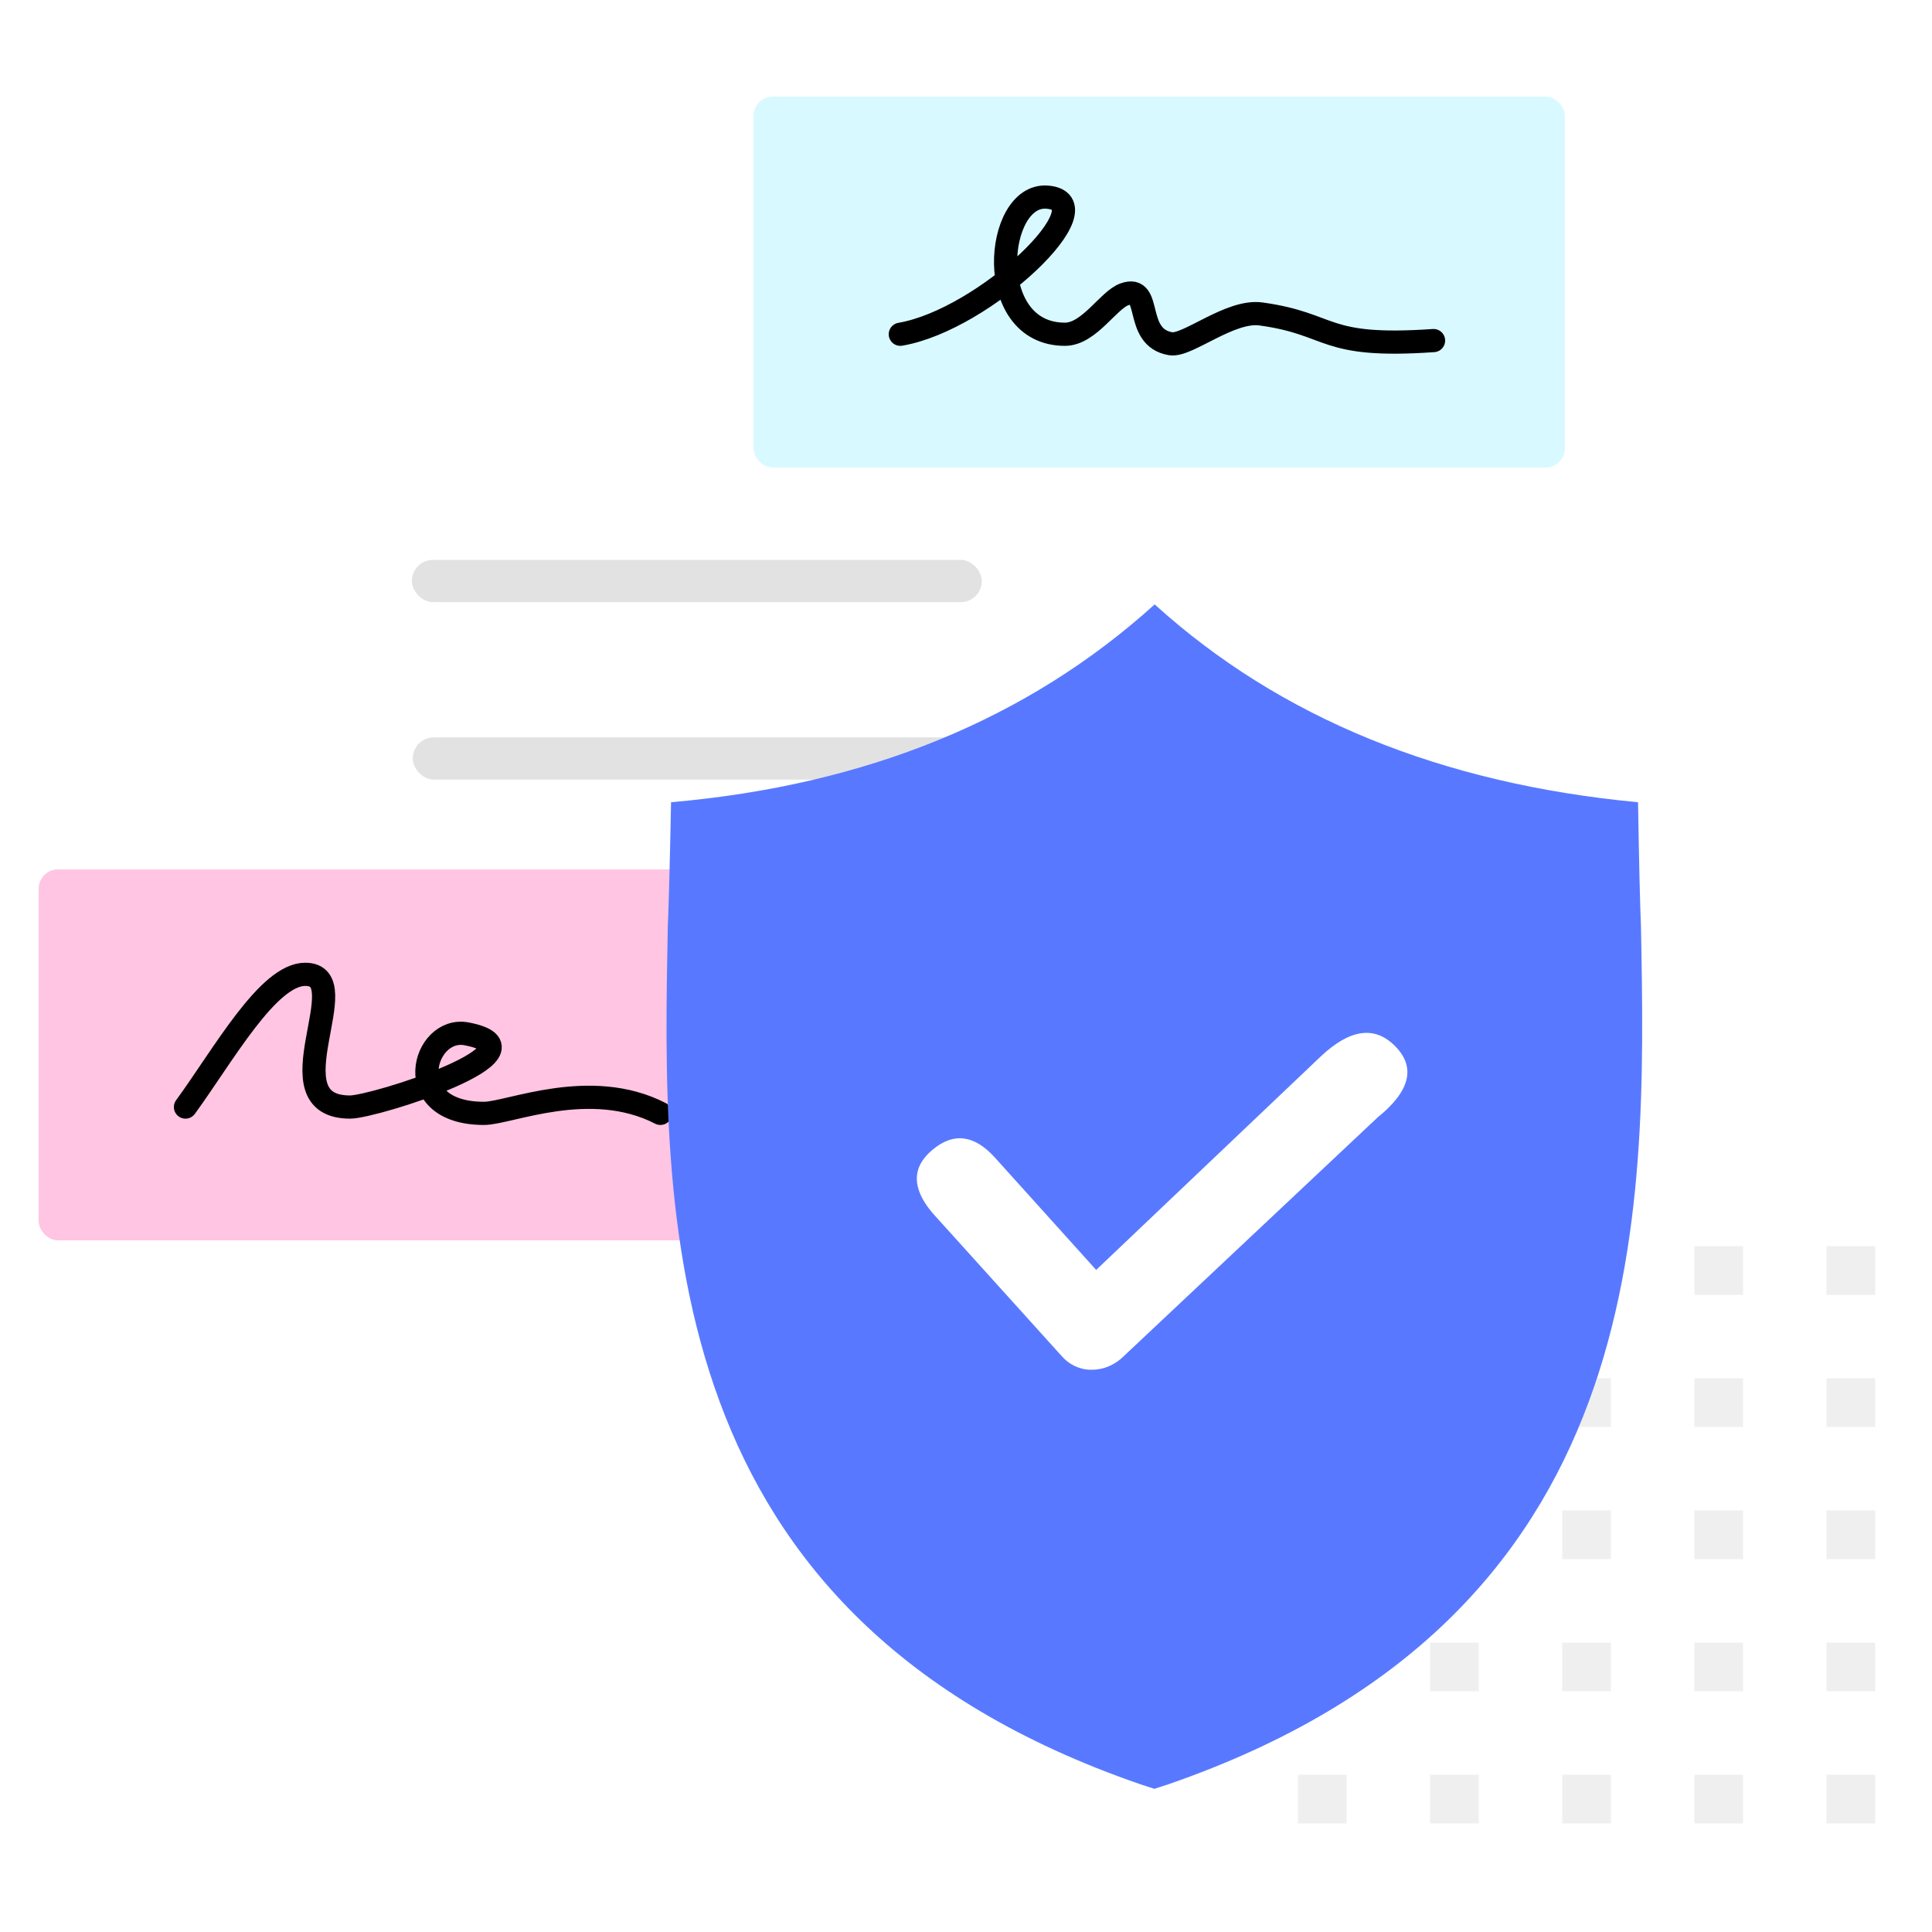 <svg xmlns="http://www.w3.org/2000/svg" width="200" height="200" viewBox="0 0 200 200">
    <defs>
        <filter id="6ubxu7kzxa">
            <feColorMatrix in="SourceGraphic" values="0 0 0 0 0.584 0 0 0 0 0.667 0 0 0 0 1 0 0 0 1 0"/>
        </filter>
    </defs>
    <g fill="none" fill-rule="evenodd">
        <g>
            <g>
                <g>
                    <g transform="translate(-1236 -1265) translate(1236 1265) translate(4 10) translate(18 20)">
                        <rect width="97.091" height="120.267" fill="#FFF" rx="2"/>
                        <rect width="59" height="4.373" x="20.636" y="27.96" fill="#E2E2E2" rx="2.182"/>
                        <rect width="58.909" height="4.373" x="20.727" y="46.333" fill="#E2E2E2" rx="2.182"/>
                        <rect width="58.909" height="4.373" x="20.727" y="64.707" fill="#E2E2E2" rx="2.182"/>
                        <rect width="25.091" height="4.373" x="20.727" y="83.08" fill="#E2E2E2" rx="2.182"/>
                    </g>
                    <g transform="translate(-1236 -1265) translate(1236 1265) translate(4 10) translate(74)">
                        <rect width="84" height="38.4" fill="#D8F9FF" rx="2"/>
                        <path stroke="#000" stroke-linecap="round" stroke-width="2.4" d="M15.2 24.602c8.739-1.486 21.52-13.716 15.195-14.194-5.42-.409-6.648 14.194 1.844 14.194 2.511 0 4.493-3.546 6.169-4.138 2.966-1.05.87 4.478 4.785 5.12 1.732.285 6.14-3.526 9.345-3.083 7.594 1.05 6.198 3.565 17.862 2.755"/>
                    </g>
                    <g transform="translate(-1236 -1265) translate(1236 1265) translate(4 10) translate(0 80)">
                        <rect width="84" height="38.4" fill="#FFC5E3" rx="2"/>
                        <path stroke="#000" stroke-linecap="round" stroke-width="2.4" d="M15.2 24.602c3.935-5.402 8.547-13.74 12.4-13.74 5.614 0-3.853 13.74 4.64 13.74 2.51 0 21.059-5.868 12.058-7.578-4.522-.86-7.032 8.232 1.811 8.232 2.583 0 10.983-3.744 18.257 0"/>
                    </g>
                    <g transform="translate(-1236 -1265) translate(1236 1265) translate(4 10) translate(65 52)">
                        <g filter="url(#6ubxu7kzxa)" opacity=".405">
                            <g>
                                <path fill="#D8D8D8" d="M55.08 0H60.12V5.04H55.08zM55.08 54.72H60.12V59.76H55.08zM55.08 27.36H60.12V32.4H55.08zM55.08 13.68H60.12V18.72H55.08zM55.08 41.04H60.12V46.08H55.08zM14.04 0H19.08V5.04H14.04zM14.04 54.72H19.08V59.76H14.04zM14.04 27.36H19.08V32.4H14.04zM14.04 13.68H19.08V18.72H14.04zM14.04 41.04H19.08V46.08H14.04zM27.72 0H32.76V5.04H27.72zM27.72 54.72H32.76V59.76H27.72zM27.72 27.36H32.76V32.4H27.72zM27.72 13.68H32.76V18.72H27.72zM27.72 41.04H32.76V46.08H27.72zM.36 0H5.4V5.04H.36zM.36 54.72H5.4V59.76H.36zM.36 27.36H5.4V32.4H.36zM.36 13.68H5.4V18.72H.36zM.36 41.04H5.4V46.08H.36zM41.4 0H46.44V5.04H41.4zM41.4 54.72H46.44V59.76H41.4zM41.4 27.36H46.44V32.4H41.4zM41.4 13.68H46.44V18.72H41.4zM41.4 41.04H46.44V46.08H41.4z" transform="translate(65 67)"/>
                            </g>
                        </g>
                        <circle cx="52" cy="67" r="33" fill="#FFF" fill-rule="nonzero"/>
                        <g fill="#5879FF" fill-rule="nonzero">
                            <path d="M100.873 33.888c-.095-2.105-.197-6.385-.304-12.84C80.152 19.121 63.473 12.295 50.531.568 37.388 12.454 20.701 19.28.468 21.047.339 27.503.227 31.783.13 33.887c-.574 30.135-1.435 71.463 48.936 88.826l1.433.466 1.437-.466c50.228-17.363 49.51-58.547 48.936-88.825zM47.058 78.646c-.86.717-1.865 1.148-3.014 1.148h-.143c-1.148 0-2.296-.574-3.014-1.435l-13.346-14.78c-2.174-2.56-2.174-4.748 0-6.564 2.174-1.815 4.327-1.54 6.458.824l10.476 11.623 23.248-22.099c3.042-2.866 5.622-3.208 7.74-1.026 2.117 2.182 1.498 4.629-1.856 7.34L47.058 78.646z"/>
                        </g>
                    </g>
                </g>
            </g>
        </g>
    </g>
</svg>

